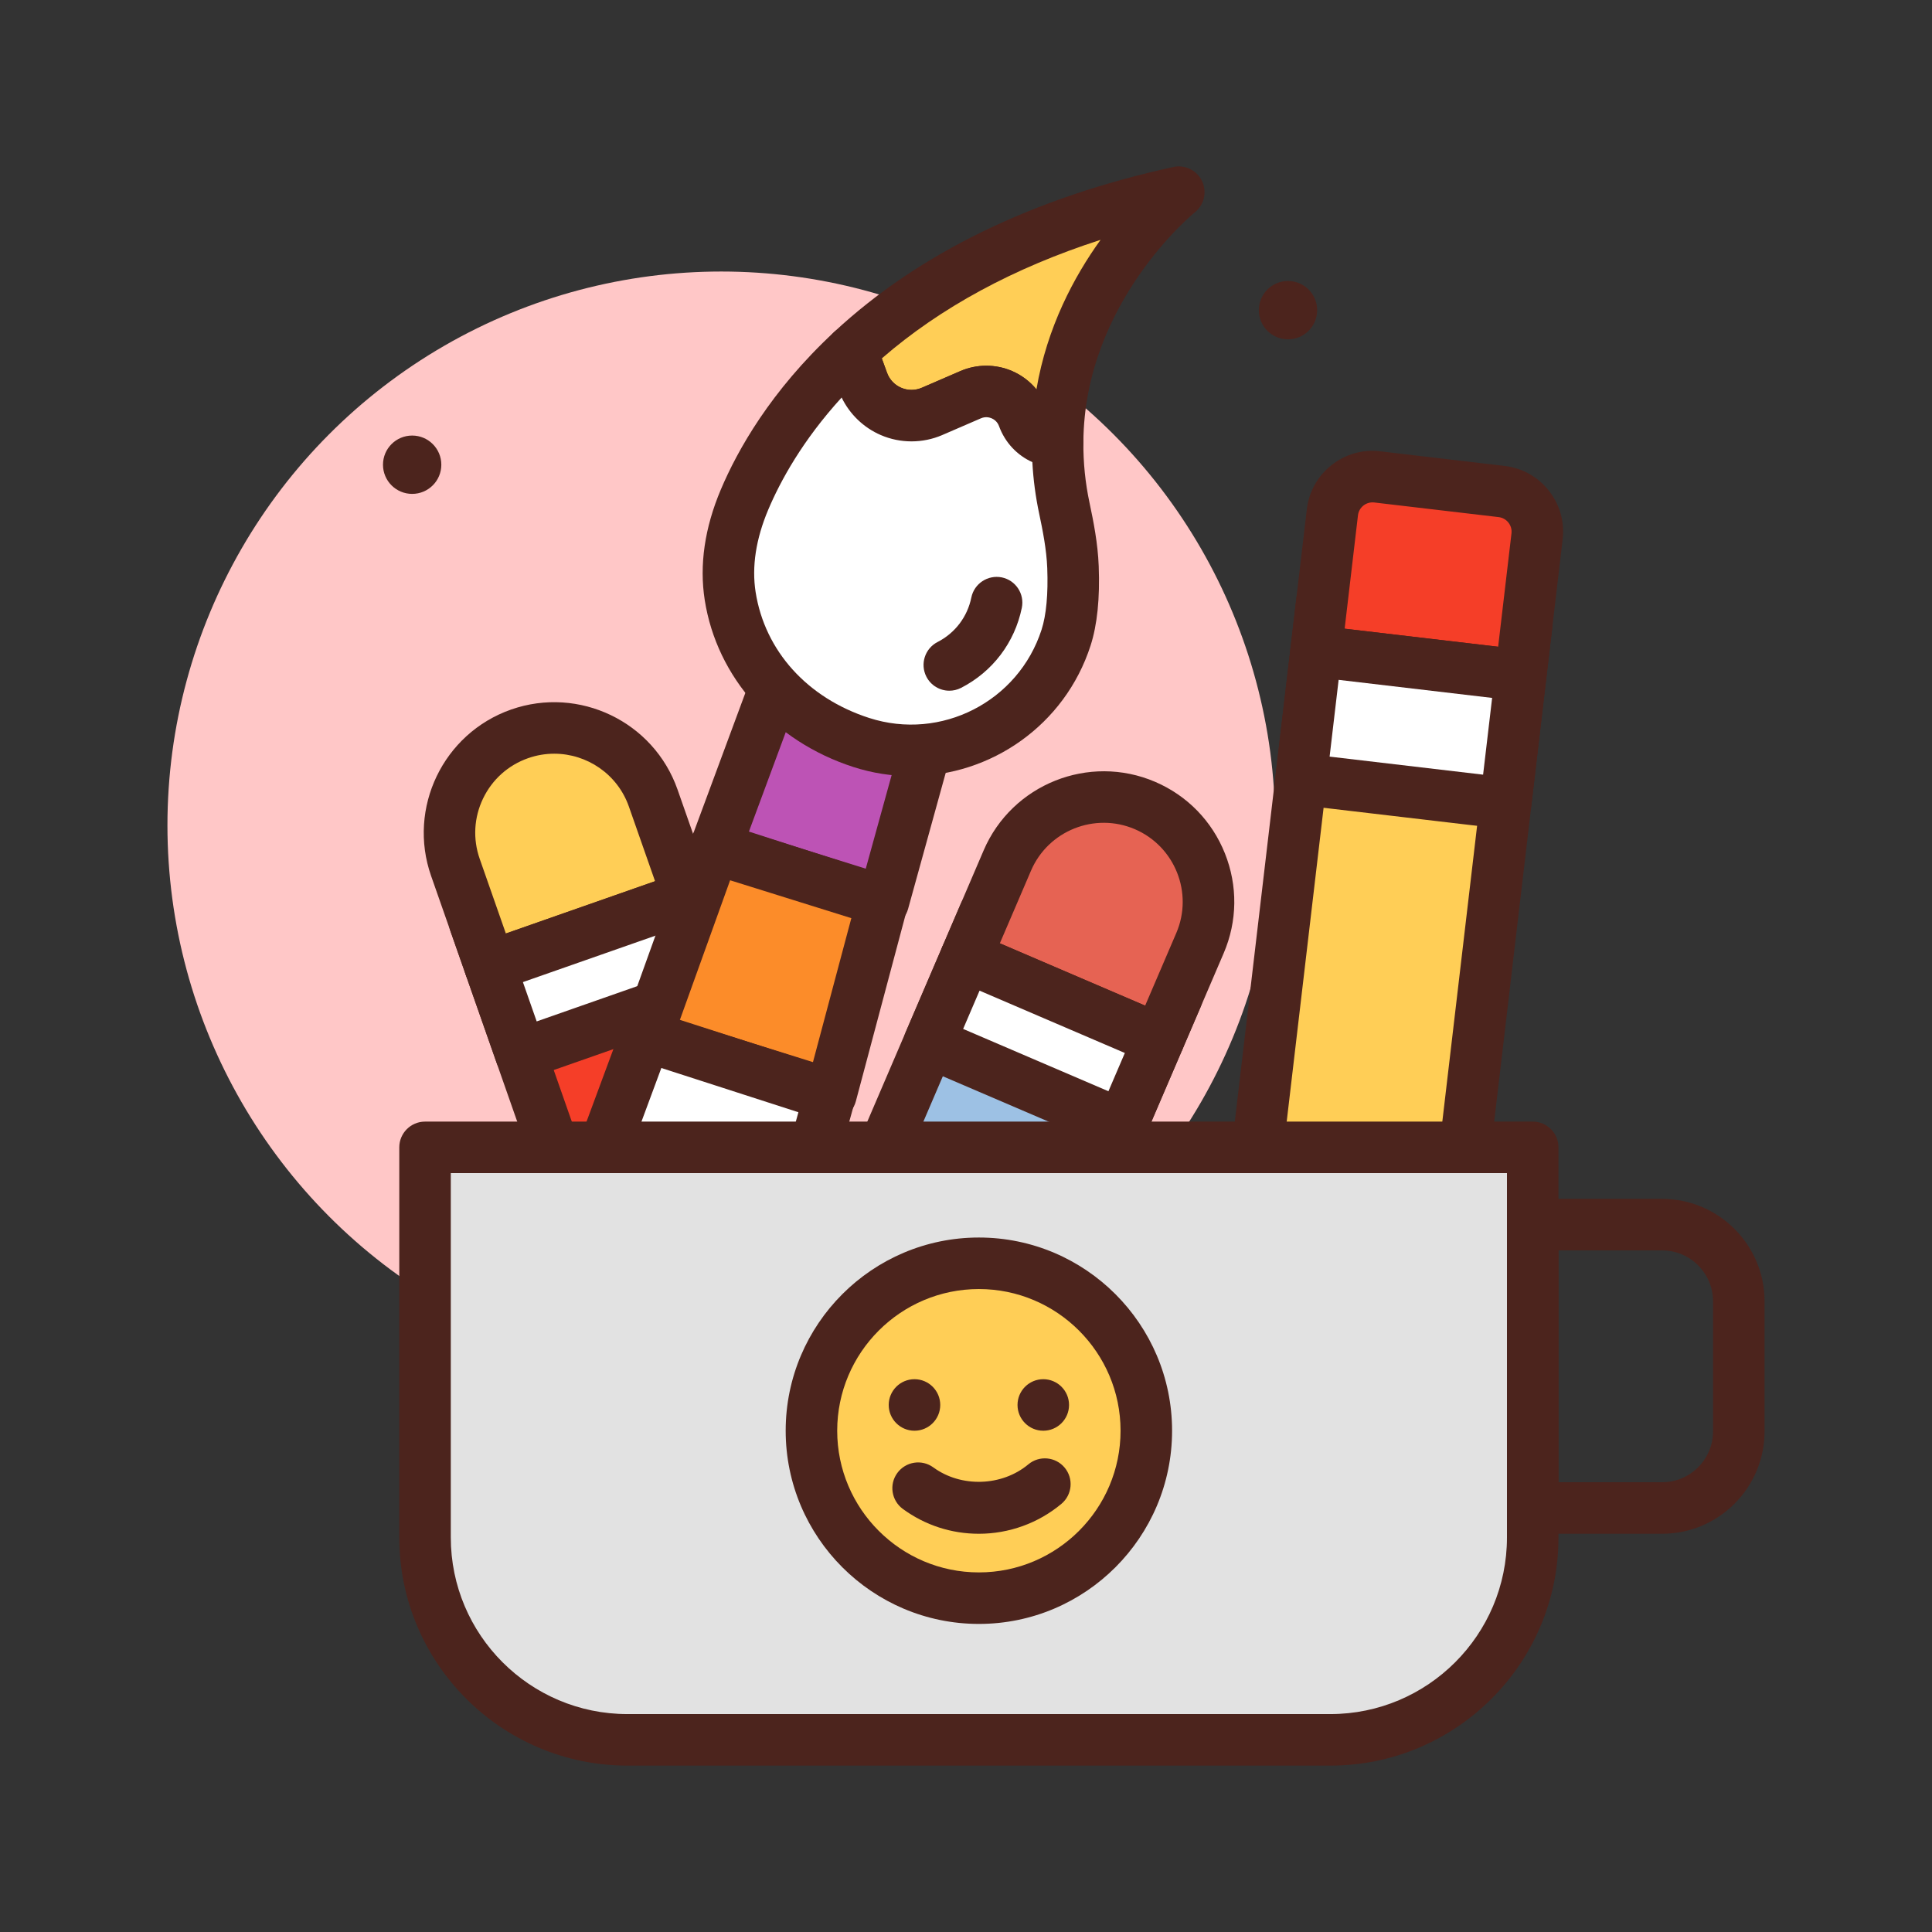 <svg id="cup-tools" enable-background="new 0 0 300 300" height="512" viewBox="0 0 300 300" width="512" xmlns="http://www.w3.org/2000/svg"><rect x="0" y="0" width="300" height="300" fill="#333333" stroke="none"/><g><circle cx="112" cy="128.162" fill="#ffc7c7" r="86"/><circle cx="64" cy="72.162" fill="#4c241d" r="4.529"/><circle cx="200" cy="48.162" fill="#4c241d" r="4.529"/><g><path d="m138.955 145.759h32.549v63.834h-32.549z" fill="#9dc1e4" transform="matrix(.919 .394 -.394 .919 82.608 -46.804)"/><path d="m157.604 217.425c-.525 0-1.061-.105-1.574-.326l-29.914-12.83c-.975-.418-1.744-1.207-2.139-2.191-.393-.984-.379-2.086.039-3.061l25.164-58.666c.418-.977 1.207-1.744 2.191-2.139.984-.393 2.088-.381 3.061.039l29.912 12.832c2.031.871 2.971 3.223 2.1 5.252l-25.162 58.664c-.651 1.518-2.128 2.426-3.678 2.426zm-24.659-18.931 22.561 9.678 22.01-51.312-22.561-9.678z" fill="#4c241d"/></g><g><path d="m179.916 161.406-29.913-12.83 6.415-14.956c3.543-8.26 13.111-12.084 21.372-8.541 8.26 3.543 12.084 13.111 8.541 21.372z" fill="#e66353"/><path d="m179.914 165.408c-.525 0-1.061-.105-1.574-.326l-29.912-12.83c-2.031-.871-2.971-3.223-2.1-5.252l6.414-14.957c4.408-10.27 16.355-15.045 26.625-10.641 4.977 2.135 8.824 6.08 10.834 11.107 2.01 5.029 1.941 10.539-.193 15.516l-6.416 14.957c-.651 1.517-2.127 2.426-3.678 2.426zm-24.658-18.932 22.561 9.678 4.84-11.281c2.668-6.221-.223-13.451-6.441-16.119-6.225-2.662-13.453.225-16.121 6.441z" fill="#4c241d"/></g><g><path d="m145.835 154.405h32.549v14.466h-32.549z" fill="#fff" transform="matrix(.919 .394 -.394 .919 76.843 -50.814)"/><path d="m174.215 178.701c-.537 0-1.074-.107-1.576-.324l-29.914-12.83c-.975-.418-1.744-1.207-2.139-2.191-.393-.984-.379-2.086.039-3.061l5.703-13.295c.873-2.029 3.225-2.967 5.252-2.1l29.912 12.83c2.031.871 2.971 3.223 2.1 5.252l-5.701 13.295c-.418.975-1.205 1.744-2.191 2.139-.477.189-.981.285-1.485.285zm-24.66-18.93 22.561 9.678 2.549-5.943-22.561-9.678z" fill="#4c241d"/></g><g><path d="m85.475 135.683h32.549v76.691h-32.549z" fill="#f53e28" transform="matrix(.944 -.331 .331 .944 -51.839 43.455)"/><path d="m99.076 219.599c-.594 0-1.188-.133-1.734-.395-.955-.461-1.689-1.281-2.041-2.283l-25.369-72.373c-.73-2.084.367-4.367 2.453-5.098l30.717-10.768c.994-.35 2.098-.287 3.057.17.955.461 1.689 1.281 2.041 2.283l25.367 72.373c.73 2.084-.367 4.367-2.451 5.098l-30.716 10.768c-.429.151-.877.225-1.324.225zm-20.271-73.922 22.723 64.824 23.166-8.121-22.721-64.824z" fill="#4c241d"/></g><g><path d="m106.816 139.284-30.716 10.767-5.383-15.358c-2.973-8.482 1.493-17.768 9.975-20.741 8.482-2.973 17.768 1.493 20.741 9.975z" fill="#ffce56"/><path d="m76.1 154.052c-1.652 0-3.197-1.031-3.775-2.68l-5.383-15.357c-3.699-10.547 1.875-22.139 12.426-25.84 10.549-3.691 22.141 1.875 25.84 12.428l5.385 15.357c.35 1.002.289 2.102-.17 3.059-.461.955-1.281 1.689-2.283 2.041l-30.717 10.766c-.439.152-.884.226-1.323.226zm9.962-37.017c-1.344 0-2.709.221-4.049.691-3.094 1.084-5.58 3.309-7.002 6.264-1.42 2.955-1.605 6.285-.52 9.379l4.059 11.584 23.168-8.119-4.062-11.584c-1.769-5.049-6.523-8.215-11.594-8.215z" fill="#4c241d"/></g><g><path d="m77.576 144.26h32.549v14.466h-32.549z" fill="#fff" transform="matrix(.944 -.331 .331 .944 -44.829 39.573)"/><path d="m80.885 167.703c-.594 0-1.188-.133-1.734-.395-.955-.461-1.689-1.281-2.041-2.283l-4.785-13.652c-.35-1-.289-2.1.17-3.057.461-.955 1.281-1.689 2.283-2.041l30.717-10.766c2.082-.727 4.365.365 5.098 2.451l4.785 13.65c.35 1.002.289 2.102-.17 3.059-.461.955-1.281 1.689-2.283 2.041l-30.717 10.768c-.429.15-.876.225-1.323.225zm.312-15.202 2.139 6.104 23.168-8.121-2.139-6.102z" fill="#4c241d"/></g><g><path d="m198.17 94.64h32v120.068h-32z" fill="#ffce56" transform="matrix(.993 .117 -.117 .993 19.527 -23.952)"/><path d="m223.057 220.165c-.156 0-.314-.008-.473-.027l-31.781-3.736c-1.055-.123-2.016-.662-2.672-1.494-.658-.832-.957-1.893-.834-2.945l14.021-119.246c.26-2.195 2.266-3.785 4.439-3.506l31.781 3.736c1.055.123 2.016.662 2.672 1.494.658.832.957 1.893.834 2.945l-14.021 119.246c-.24 2.035-1.966 3.533-3.966 3.533zm-27.348-11.242 23.836 2.803 13.088-111.301-23.836-2.803z" fill="#4c241d"/></g><g><path d="m236.137 104.865-31.781-3.737 2.537-21.574c.405-3.443 3.525-5.907 6.968-5.502l19.311 2.271c3.443.405 5.907 3.525 5.502 6.968z" fill="#f53e28"/><path d="m236.143 108.865c-.156 0-.314-.008-.473-.027l-31.781-3.736c-1.055-.123-2.016-.662-2.672-1.494-.658-.832-.957-1.893-.834-2.945l2.537-21.574c.32-2.727 1.684-5.166 3.84-6.867 2.152-1.699 4.824-2.471 7.568-2.141l19.311 2.271c2.727.32 5.164 1.684 6.867 3.838 1.701 2.154 2.461 4.842 2.141 7.568l-2.537 21.574c-.241 2.035-1.967 3.533-3.967 3.533zm-27.348-11.243 23.836 2.803 2.07-17.602c.146-1.246-.748-2.381-1.996-2.527l-19.311-2.271c-.613-.066-1.201.1-1.68.475-.477.377-.779.918-.85 1.521z" fill="#4c241d"/></g><g><path d="m203.079 102.928h32v20h-32z" fill="#fff" transform="matrix(.993 .117 -.117 .993 14.686 -24.81)"/><path d="m233.807 128.728c-.156 0-.314-.008-.473-.027l-31.779-3.736c-2.193-.258-3.764-2.246-3.506-4.439l2.334-19.863c.123-1.053.66-2.016 1.494-2.672.834-.658 1.902-.951 2.945-.834l31.781 3.736c1.055.123 2.016.662 2.672 1.494.658.832.957 1.893.834 2.945l-2.336 19.863c-.24 2.035-1.966 3.533-3.966 3.533zm-27.346-11.242 23.834 2.803 1.402-11.918-23.836-2.803z" fill="#4c241d"/></g><g><path d="m150.984 90.041-21.863-7.058-18.031 48.668 26.062 8.414z" fill="#bd53b5"/><path d="m137.152 144.066c-.414 0-.828-.064-1.229-.193l-26.062-8.414c-1.037-.336-1.895-1.08-2.369-2.061-.477-.98-.531-2.113-.152-3.137l18.031-48.668c.744-2.008 2.93-3.072 4.979-2.416l21.863 7.057c2.039.658 3.197 2.807 2.627 4.873l-13.832 50.025c-.291 1.051-.998 1.938-1.957 2.455-.59.317-1.242.479-1.899.479zm-20.861-14.938 18.119 5.85 11.697-42.309-14.566-4.701z" fill="#4c241d"/></g><g><path d="m137.046 139.897-26.139-8.169-10.544 29.301 28.665 8.959z" fill="#fc8c29"/><path d="m129.027 173.988c-.4 0-.803-.061-1.193-.182l-28.664-8.959c-1.041-.326-1.904-1.062-2.389-2.039-.484-.975-.551-2.107-.182-3.133l10.543-29.301c.725-2.018 2.902-3.1 4.957-2.465l26.141 8.17c2.045.641 3.225 2.777 2.672 4.848l-8.02 30.09c-.281 1.055-.98 1.947-1.934 2.475-.597.328-1.263.496-1.931.496zm-23.486-15.532 20.695 6.469 5.959-22.354-18.824-5.883z" fill="#4c241d"/></g><g><path d="m144.724 63.879 6-2.594c3.226-1.395 6.961.214 8.163 3.516.849 2.33 3.02 3.766 5.338 3.819.157-23.957 18.817-38.782 18.817-38.782-24.428 5.355-40.371 14.952-50.799 24.644l1.737 4.769c1.584 4.347 6.499 6.464 10.744 4.628z" fill="#ffce56"/><path d="m164.227 72.621c-.031 0-.061 0-.092-.002-4.078-.092-7.613-2.623-9.006-6.449-.27-.742-.834-1.078-1.145-1.213-.314-.133-.947-.314-1.672.002l-6 2.594c-.002 0-.002 0-.002 0-3.029 1.312-6.506 1.312-9.539.004-3.031-1.305-5.418-3.834-6.549-6.936l-1.736-4.768c-.551-1.512-.143-3.205 1.035-4.299 13.15-12.225 30.869-20.846 52.666-25.623 1.797-.396 3.668.508 4.469 2.191.799 1.682.332 3.691-1.125 4.85-.164.131-17.164 14.008-17.305 35.674-.008 1.072-.443 2.098-1.213 2.844-.747.726-1.747 1.131-2.786 1.131zm-19.502-8.741h.039zm-7.797-8.226.811 2.229c.385 1.057 1.166 1.883 2.199 2.328 1.031.441 2.168.439 3.199-.002l6-2.594c2.547-1.1 5.465-1.102 8.012-.006 1.48.639 2.777 1.623 3.789 2.848 1.641-9.658 5.852-17.518 9.957-23.215-13.491 4.353-24.872 10.519-33.967 18.412z" fill="#4c241d"/></g><g><path d="m133.734 115.29c13.279 4.287 27.519-3.003 31.806-16.281 1.073-3.326 1.204-7.576 1.072-10.958-.12-3.081-.699-6.109-1.34-9.125-.765-3.599-1.068-7.032-1.047-10.304-2.317-.053-4.489-1.49-5.338-3.819-1.203-3.302-4.937-4.911-8.163-3.516l-6 2.594c-4.246 1.835-9.16-.282-10.743-4.628l-1.737-4.769c-9.236 8.584-14.157 17.241-16.631 23.093-2.002 4.736-3.027 9.904-2.23 14.983 1.687 10.748 9.562 19.247 20.351 22.73z" fill="#fff"/><path d="m141.477 120.515c-2.973 0-5.994-.457-8.971-1.418-12.35-3.988-21.191-13.918-23.074-25.916-.855-5.447-.014-11.221 2.498-17.162 2.58-6.102 7.727-15.299 17.592-24.465.982-.912 2.361-1.27 3.66-.959 1.303.314 2.361 1.26 2.82 2.52l1.736 4.768c.385 1.057 1.166 1.883 2.199 2.328 1.031.441 2.166.439 3.201-.002l5.998-2.594c2.547-1.1 5.465-1.102 8.012-.006 2.547 1.098 4.551 3.221 5.498 5.824.312.857 1.096 1.176 1.672 1.189 2.182.049 3.922 1.84 3.908 4.023-.021 3.225.293 6.314.959 9.447.617 2.906 1.287 6.297 1.422 9.803.197 4.988-.229 9.141-1.262 12.342-3.997 12.38-15.511 20.278-27.868 20.278zm-6.514-9.031c11.162 3.605 23.166-2.545 26.77-13.703.734-2.271 1.039-5.582.883-9.574-.111-2.875-.707-5.869-1.254-8.449-.559-2.627-.914-5.305-1.059-7.998-2.361-1.061-4.244-3.037-5.174-5.59-.27-.742-.834-1.078-1.145-1.213-.314-.133-.947-.314-1.672.002l-6 2.594c-3.029 1.309-6.508 1.312-9.541.004-2.662-1.146-4.828-3.236-6.082-5.83-6.088 6.67-9.518 12.975-11.393 17.408-1.922 4.547-2.582 8.855-1.963 12.807 1.437 9.134 8.026 16.44 17.63 19.542z" fill="#4c241d"/></g><g><path d="m128.853 170.08-28.581-9.227-5.901 15.928 29.955 9.671z" fill="#fff"/><path d="m124.326 190.453c-.414 0-.828-.064-1.229-.193l-29.955-9.672c-1.039-.336-1.895-1.08-2.369-2.061-.477-.98-.531-2.113-.152-3.135l5.9-15.928c.742-2.01 2.938-3.072 4.979-2.418l28.582 9.227c2.039.658 3.197 2.807 2.627 4.873l-4.527 16.373c-.291 1.051-.998 1.938-1.957 2.455-.59.316-1.243.479-1.899.479zm-24.754-16.196 22.012 7.105 2.393-8.654-21.285-6.871z" fill="#4c241d"/></g><path d="m147.412 107.253c-1.455 0-2.855-.795-3.564-2.176-1.006-1.967-.229-4.377 1.736-5.385 2.723-1.395 4.635-3.914 5.246-6.916.443-2.16 2.561-3.547 4.719-3.121 2.164.441 3.562 2.553 3.121 4.719-1.1 5.396-4.539 9.93-9.438 12.439-.584.3-1.207.44-1.82.44z" fill="#4c241d"/><g><path d="m238 178.162h-172v60.575c0 17.356 14.069 31.425 31.425 31.425h109.15c17.356 0 31.425-14.069 31.425-31.425z" fill="#e2e2e2"/><path d="m206.574 274.162h-109.148c-19.533 0-35.426-15.893-35.426-35.426v-60.574c0-2.209 1.791-4 4-4h172c2.209 0 4 1.791 4 4v60.574c0 19.533-15.893 35.426-35.426 35.426zm-136.574-92v56.574c0 15.123 12.303 27.426 27.426 27.426h109.148c15.123 0 27.426-12.303 27.426-27.426v-56.574z" fill="#4c241d"/></g><path d="m258.092 238.162h-20.092c-2.209 0-4-1.791-4-4v-44c0-2.209 1.791-4 4-4h20.092c8.771 0 15.908 7.137 15.908 15.908v20.184c0 8.771-7.137 15.908-15.908 15.908zm-16.092-8h16.092c4.361 0 7.908-3.547 7.908-7.908v-20.184c0-4.361-3.547-7.908-7.908-7.908h-16.092z" fill="#4c241d"/><g><circle cx="152" cy="222.162" fill="#ffce56" r="26"/><path d="m152 252.162c-16.543 0-30-13.457-30-30s13.457-30 30-30 30 13.457 30 30-13.457 30-30 30zm0-52c-12.131 0-22 9.869-22 22s9.869 22 22 22 22-9.869 22-22-9.869-22-22-22z" fill="#4c241d"/></g><g><path d="m142.565 231.085c2.645 1.935 5.907 3.077 9.435 3.077 3.897 0 7.468-1.393 10.243-3.708" fill="#ffce56"/><path d="m152 238.162c-4.273 0-8.352-1.33-11.795-3.846-1.783-1.305-2.174-3.807-.871-5.59s3.807-2.174 5.59-.871c4.32 3.16 10.646 2.961 14.758-.473 1.693-1.414 4.217-1.189 5.633.508 1.416 1.695 1.189 4.219-.508 5.633-3.582 2.992-8.131 4.639-12.807 4.639z" fill="#4c241d"/></g><g fill="#4c241d"><circle cx="142" cy="218.162" r="4"/><circle cx="162" cy="218.162" r="4"/></g></g></svg>